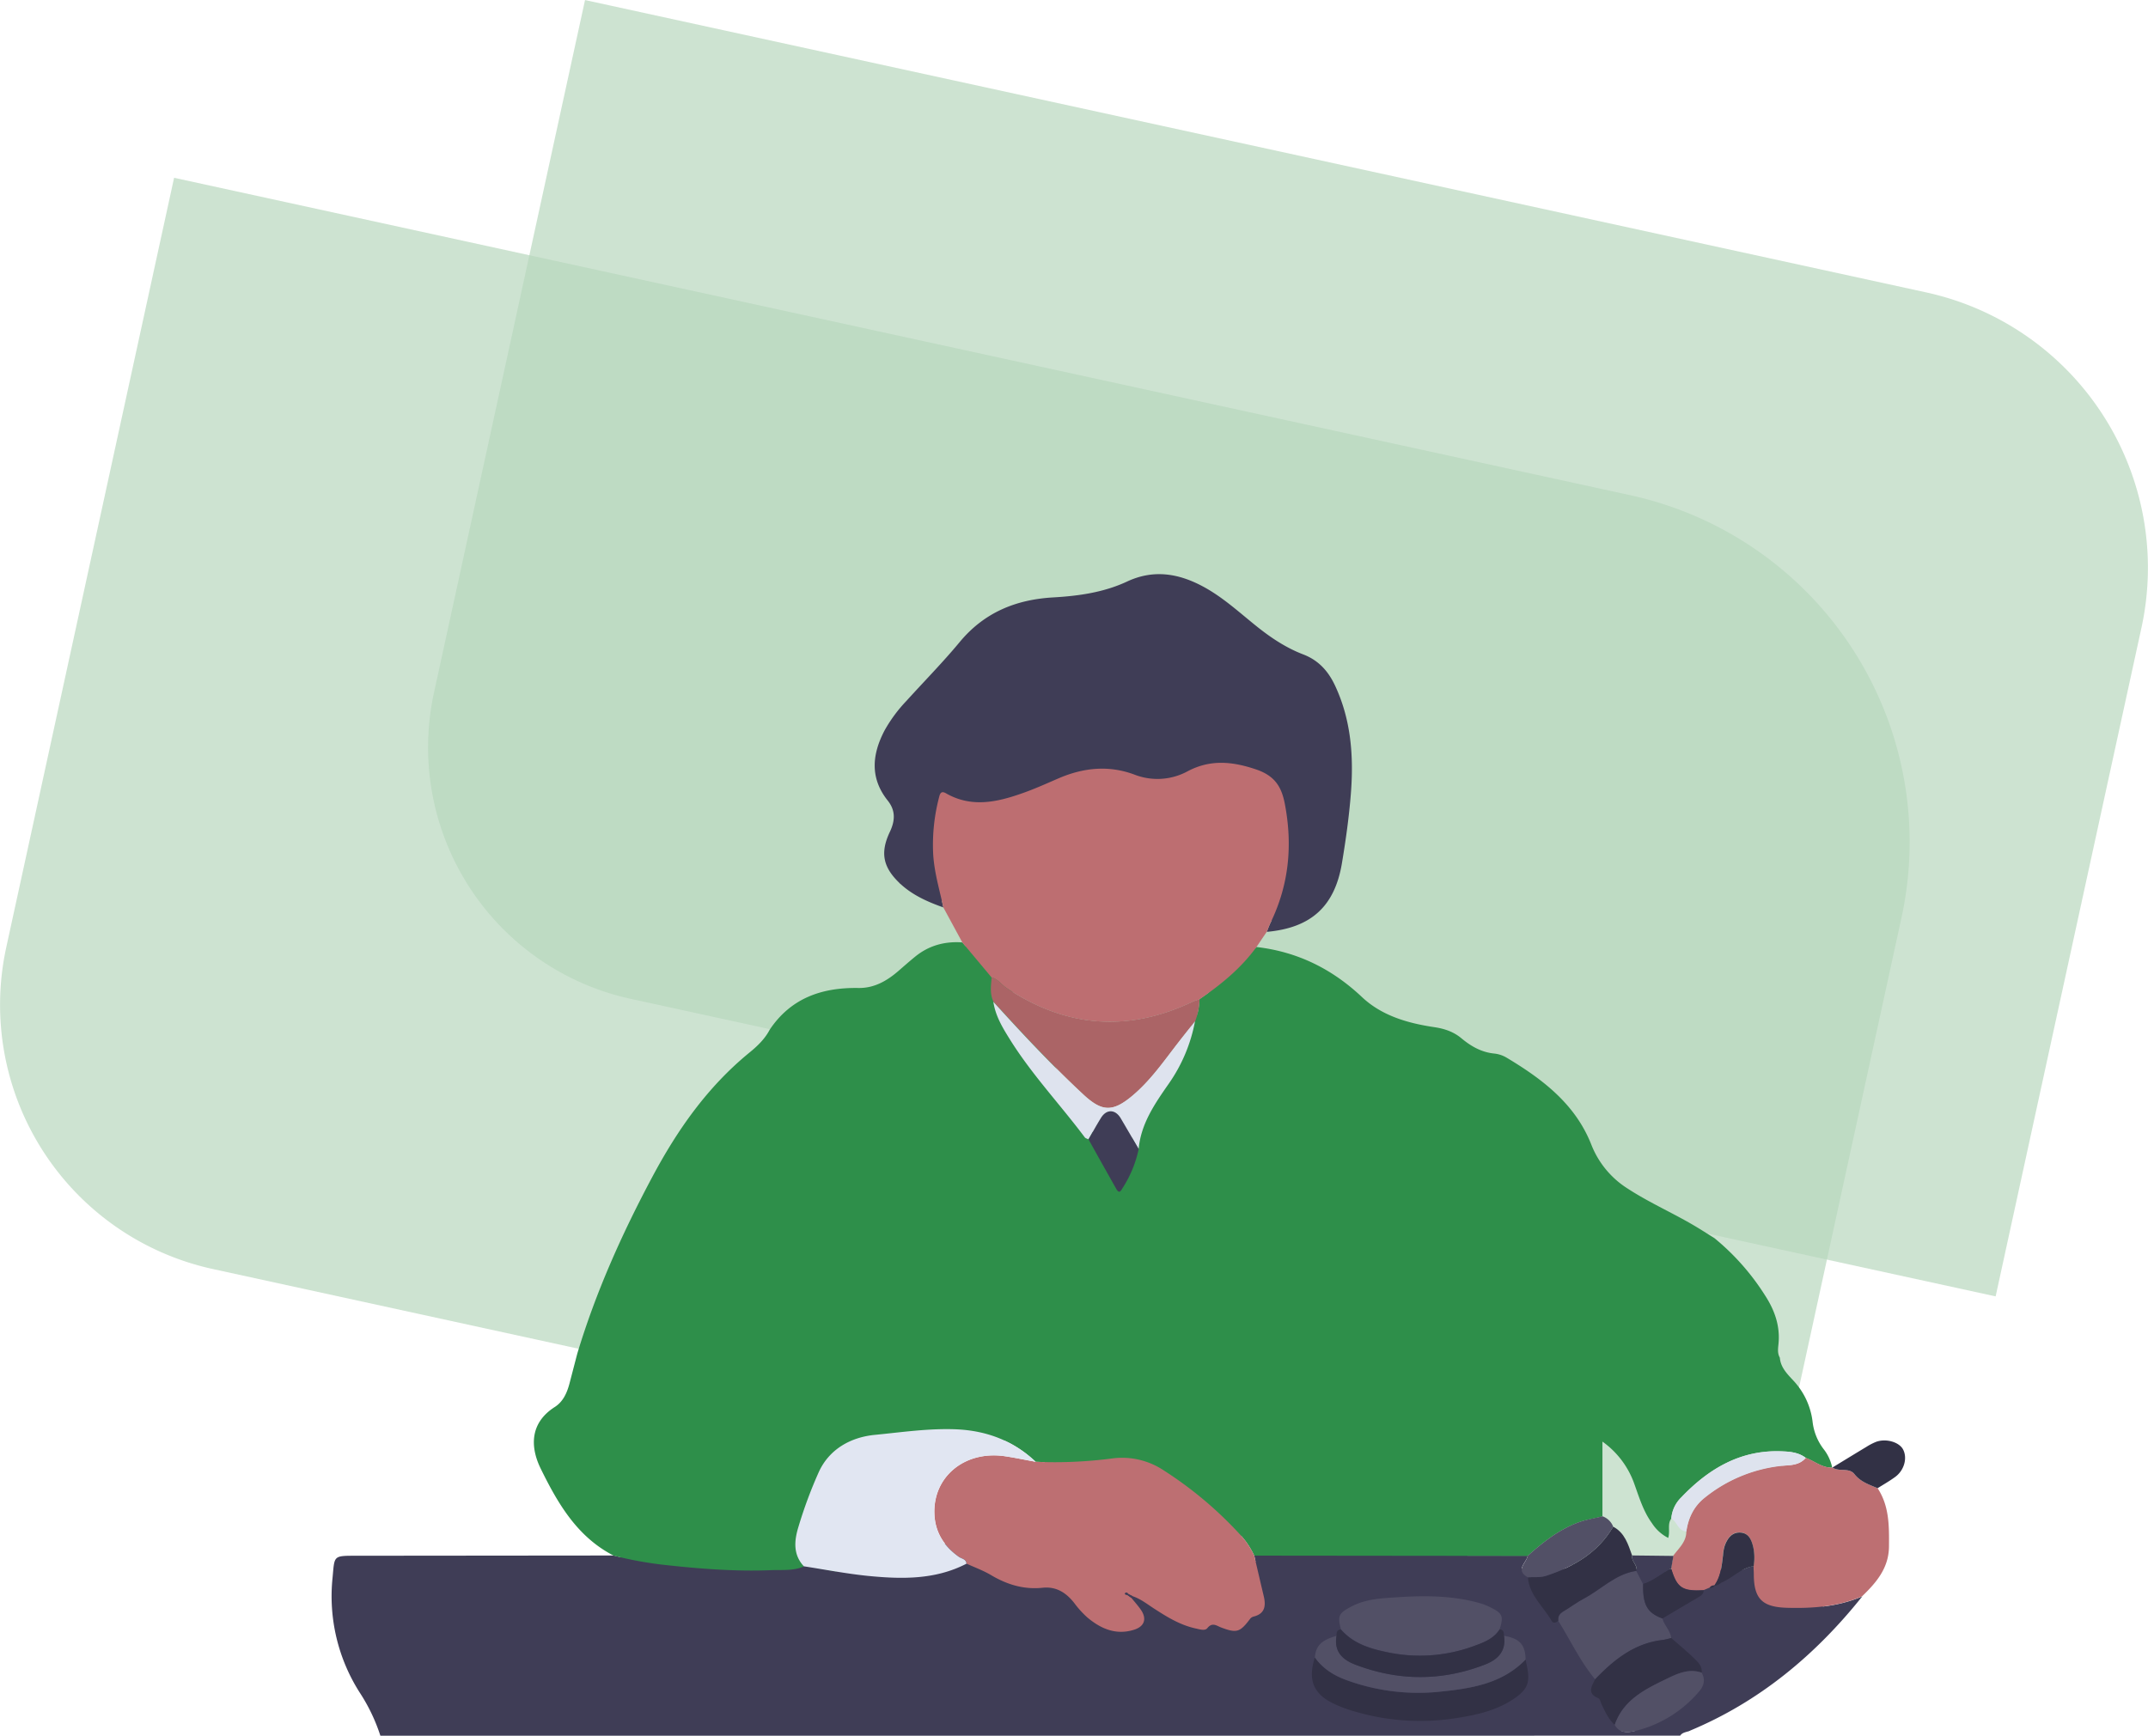 <?xml version="1.0" encoding="UTF-8"?> <svg xmlns="http://www.w3.org/2000/svg" viewBox="0 0 988.21 798.75"><defs><style>.cls-1{fill:#b8d7be;opacity:0.7;}.cls-2{fill:#3f3d56;}.cls-3{fill:#2e8f4a;}.cls-4{fill:#bd6f72;}.cls-5{fill:#323145;}.cls-6{fill:#e1e6f2;}.cls-7{fill:#525066;}.cls-8{fill:#bd6e71;}.cls-9{fill:#ab6466;}.cls-10{fill:#dee3ee;}</style></defs><g id="Layer_2" data-name="Layer 2"><g id="Layer_1-2" data-name="Layer 1"><path class="cls-1" d="M18.49,166.66H704.12A163.36,163.36,0,0,1,867.49,330V653.5a0,0,0,0,1,0,0H142.91A124.43,124.43,0,0,1,18.49,529.07V166.66a0,0,0,0,1,0,0Z" transform="translate(97.53 -84.96) rotate(12.3)"></path><path class="cls-1" d="M213.06,76H844.5A129.71,129.71,0,0,1,974.21,205.69V520.6a0,0,0,0,1,0,0H331.5A118.44,118.44,0,0,1,213.06,402.16V76a0,0,0,0,1,0,0Z" transform="translate(77.17 -119.62) rotate(12.3)"></path><polygon class="cls-2" points="273.62 725.86 293.76 710.33 560.55 710.33 592.92 725.86 690.91 721.79 856.65 722.68 777.1 796.56 273.62 796.56 273.62 725.86"></polygon><path class="cls-2" d="M175,798.75a82.46,82.46,0,0,0-9.37-19.66A82.4,82.4,0,0,1,153,726c.94-10,.17-10.07,10.34-10.08l119-.11a172.47,172.47,0,0,0,23.41,4.27c16.32,1.8,32.68,3.08,49.06,2.41,5-.2,10.24.41,15.06-1.72,9.84,1.51,19.64,3.45,29.53,4.42,15.44,1.51,30.88,1.84,45.28-5.62,3.77,1.73,7.72,3.15,11.26,5.26,7.37,4.38,15.13,6.73,23.73,5.82,6.3-.66,10.81,2.26,14.53,7a44.59,44.59,0,0,0,6,6.63c6.25,5.27,13.29,8.33,21.61,5.67,4.85-1.55,5.94-5.11,3-9.26-1.31-1.89-2.88-3.61-4.33-5.4l.66-.78c3.52,1.18,6.4,3.45,9.45,5.44,6.13,4,12.32,7.85,19.61,9.41,1.8.39,4.17,1.17,5.24-.17,2.33-2.89,4.28-1.08,6.45-.27,7.11,2.65,8.58,2.18,13.27-4.06a2.93,2.93,0,0,1,1.57-1c5.13-1.27,5.75-4.79,4.71-9.21-1.49-6.28-3-12.56-4.42-18.84l125.85.08c-.67,3.31-6,6.64.06,9.92.68,8.35,7.26,13.49,11,20.17.61,1.08,2.07.8,3-.3,5.59,9,10.1,18.78,17,27-1.66,3.24-3.92,6.51,1.46,8.69.79.32,1.09,1.91,1.57,2.93,1.59,3.38,3.12,6.79,6,9.37,2.63,4.65,7,3.43,10.64,2.49a55.59,55.59,0,0,0,28.14-17.81c2.29-2.61,3-5.49,1.22-8.69.34-2.44-1.16-4.3-2.57-5.72-3.61-3.63-7.59-6.87-11.43-10.26-.34-3.44-3.22-5.73-4-9,5.47-3.24,10.92-6.52,16.42-9.72,1.33-.77,2.53-1.51,2.6-3.23l2.75-1.15a2.23,2.23,0,0,0,2.24-1l-.13,0c1.48.18,2.38-1,3.57-1.5,5-2.2,8.77-6.63,14.44-7.41,0,1.32.12,2.64.13,4,.08,11.2,4,14.91,15.32,15.22,11.85.33,23.44-.53,34.47-5.28-21.55,27-47.37,48.54-79.55,61.92-1.46.61-3.25.64-4.23,2.19Zm439.88-46c-6.89,1.9-9.46,4.46-10,9.92-3.23,10-.79,16.57,8.18,21a63.25,63.25,0,0,0,10.73,4,106.28,106.28,0,0,0,45.79,2.94c9.51-1.46,18.95-3.49,27.14-9.13,5.8-4,7.21-7.13,5.89-14-.25-1.3-.51-2.59-.77-3.89-.15-6.85-2.68-9.62-10-10.88,0-1.42-.07-2.85-2-3,1.88-5.91,1.37-7.3-3.86-9.92a29.31,29.31,0,0,0-5-2.06c-12.45-3.56-25.25-3.63-38-2.79-7.14.46-14.56.71-21.25,4.24-5.89,3.11-6.55,4.22-4.91,10.51C615,749.92,614.91,751.35,614.87,752.79Z"></path><path class="cls-3" d="M265.61,622.82c8.54-28.3,20.53-55.05,34.45-81.15,11.6-21.76,25.35-41.37,44.47-57.08,3.71-3,7.29-6.35,9.58-10.74,9.77-14.57,24-19.47,40.83-19.2,7.21.12,13.09-3.25,18.38-7.83,2.51-2.18,5-4.37,7.58-6.48,6.36-5.24,13.72-7.24,21.85-6.66l13.47,16.11c-.31,3.78-.91,7.58.8,11.21.93,6.8,4.55,12.44,8.08,18,9.95,15.83,22.83,29.44,34,44.35.35.46,1.12.61,1.7.91,4.25,7.61,8.49,15.23,12.78,22.82,1.47,2.6,2.21.6,3-.58a53.21,53.21,0,0,0,7.29-17.78c1.07-11.72,7.46-20.87,13.94-30.18a73.46,73.46,0,0,0,12-28.62,29.81,29.81,0,0,0,2-10.14c9.87-6.72,19-14.2,26.15-24,18.83,2.16,34.78,10,48.63,23.05,9.07,8.55,20.94,12,33.11,13.82,4.78.7,9,2.09,12.68,5.18,4.4,3.66,9.24,6.44,15.15,7a14,14,0,0,1,5.63,1.9c16.48,9.88,31.55,21.28,38.92,39.94A42,42,0,0,0,749,547.07c10.2,6.63,21.4,11.44,31.78,17.73,2.7,1.63,5.34,3.34,8,5a109.79,109.79,0,0,1,23.34,26.46c4.38,6.78,6.9,14,6.09,22.17-.21,2.13-.54,4.33.62,6.35.36,4.47,3.39,7.48,6.16,10.46a33.53,33.53,0,0,1,8.9,18.94,25.43,25.43,0,0,0,5.13,12.72,20.39,20.39,0,0,1,3.91,8.48l.1,0c-4.72.21-8.2-3-12.31-4.48-3.17-2.45-7-2.84-10.75-3-19.07-.9-33.89,7.93-46.51,21.2a15.23,15.23,0,0,0-4.59,9.73c-1.88,2.59-.41,5.77-1.4,8.88a19.21,19.21,0,0,1-7.44-6.73c-4-5.49-5.89-11.89-8.15-18.14a40.3,40.3,0,0,0-14.66-19.45v34.43c-3.83,1-7.72,1.5-11.47,2.93-8.82,3.37-16,9.06-22.93,15.24L577,715.86a36.6,36.6,0,0,0-5.68-8.78,177.45,177.45,0,0,0-36.12-30.55,34.52,34.52,0,0,0-23.38-5.41,203,203,0,0,1-35.36,1.56C466.24,663,453.92,658.36,440,657.79c-12.67-.52-25.25,1.36-37.76,2.58-10.67,1-20.59,6.33-25.48,17a206,206,0,0,0-9.36,25.17c-1.92,6.22-2.68,12.79,2.46,18.29-4.82,2.13-10.1,1.52-15.06,1.72-16.38.67-32.74-.61-49.06-2.41a172.47,172.47,0,0,1-23.41-4.27c-16.78-8.62-25.67-23.94-33.55-40-4.95-10.05-5-21.08,6.43-28.39,3.84-2.45,5.61-6.45,6.76-10.71C263.19,632.12,264.39,627.47,265.61,622.82Z"></path><path class="cls-4" d="M830.77,670.86c4.11,1.47,7.59,4.69,12.31,4.48,3.06,2.08,7.61-.11,10.06,3,2.83,3.61,6.8,4.84,10.67,6.49,5.4,8.21,5.31,17.41,5.24,26.76-.07,10-5.82,16.68-12.4,23-11,4.75-22.62,5.61-34.47,5.28-11.29-.31-15.24-4-15.32-15.22,0-1.32-.09-2.64-.13-4a23.26,23.26,0,0,0-.19-8.92c-.78-3.13-2.11-6.35-5.89-6.56s-5.91,2.62-7.15,5.89a17.76,17.76,0,0,0-.82,4.38c-.56,4.92-.94,9.89-4,14.12l.13,0a2.24,2.24,0,0,0-2.24,1l-2.75,1.15c-9.9.55-12.33-1.07-15-10.06q.51-2.89,1-5.79c2.57-3.45,6.06-6.39,6-11.24.86-6.13,3.4-11.44,8.26-15.34a67.8,67.8,0,0,1,34.69-14.73C823,674.16,827.57,674.63,830.77,670.86Z"></path><path class="cls-5" d="M863.81,684.84c-3.87-1.65-7.84-2.88-10.67-6.49-2.45-3.12-7-.93-10.06-3l-.1,0c5.23-3.19,10.45-6.39,15.7-9.55a27,27,0,0,1,4.4-2.28c4.59-1.7,10.65.07,12.45,3.49,2.1,4,.5,9.72-3.76,12.74C869.21,681.61,866.47,683.17,863.81,684.84Z"></path><polygon class="cls-3" points="345.1 715.78 384.58 723.19 392.42 673.87 429.2 662.9 484.04 662.9 476.49 684.84 592.92 711.81 521.14 635.08 365.91 610.92 345.1 715.78"></polygon><path class="cls-4" d="M476.48,672.68a203,203,0,0,0,35.36-1.56,34.52,34.52,0,0,1,23.38,5.41,177.45,177.45,0,0,1,36.12,30.55,36.6,36.6,0,0,1,5.68,8.78c1.47,6.28,2.93,12.56,4.42,18.84,1,4.42.42,7.94-4.71,9.21a2.93,2.93,0,0,0-1.57,1c-4.69,6.24-6.16,6.71-13.27,4.06-2.17-.81-4.12-2.62-6.45.27-1.07,1.34-3.44.56-5.24.17-7.29-1.56-13.48-5.42-19.61-9.41-3.05-2-5.93-4.26-9.45-5.44l-2-1c-.39-.52-1.13-1-1.45-.43-.41.73.56.71,1,.89l1.79,1.27c1.45,1.79,3,3.51,4.33,5.4,2.9,4.15,1.81,7.71-3,9.26-8.32,2.66-15.36-.4-21.61-5.67a44.59,44.59,0,0,1-6-6.63c-3.72-4.73-8.23-7.65-14.53-7-8.6.91-16.36-1.44-23.73-5.82-3.54-2.11-7.49-3.53-11.26-5.26-.12-2.19-2.22-2.26-3.48-3.15-6.79-4.8-10.93-11.15-11.3-19.57-.77-17.3,14-29.45,32.41-26.74C467,670.82,471.75,671.82,476.48,672.68Z"></path><path class="cls-6" d="M476.48,672.68c-4.73-.86-9.45-1.86-14.21-2.56-18.43-2.71-33.18,9.44-32.41,26.74.37,8.42,4.51,14.77,11.3,19.57,1.26.89,3.36,1,3.48,3.15-14.4,7.46-29.84,7.13-45.28,5.62-9.89-1-19.69-2.91-29.53-4.42-5.14-5.5-4.38-12.07-2.46-18.29a206,206,0,0,1,9.36-25.17c4.89-10.62,14.81-15.9,25.48-17,12.51-1.22,25.09-3.1,37.76-2.58C453.92,658.36,466.24,663,476.48,672.68Z"></path><path class="cls-7" d="M616.9,749.76c-1.64-6.29-1-7.4,4.91-10.51,6.69-3.53,14.11-3.78,21.25-4.24,12.7-.84,25.5-.77,38,2.79a29.31,29.31,0,0,1,5,2.06c5.23,2.62,5.74,4,3.86,9.92-2.76,4.43-7.47,6.1-11.91,7.72a72,72,0,0,1-39.63,2.8C630.41,758.67,622.55,756.33,616.9,749.76Z"></path><path class="cls-7" d="M764.84,744.8c.81,3.23,3.69,5.52,4,9a35.13,35.13,0,0,1-3.88.9c-13,1.48-22.48,9.08-31.11,18.1-6.85-8.25-11.36-18-17-27-.29-2.11.79-3.32,2.52-4.34,3.12-1.84,6-4.08,9.2-5.76,8.07-4.26,14.63-11.4,24.22-12.78l3.09,6C755.71,738.46,757.79,742.21,764.84,744.8Z"></path><path class="cls-5" d="M701.87,763.67c.26,1.3.52,2.59.77,3.89,1.32,6.82-.09,10-5.89,14-8.19,5.64-17.63,7.67-27.14,9.13a106.28,106.28,0,0,1-45.79-2.94,63.25,63.25,0,0,1-10.73-4c-9-4.47-11.41-11-8.18-21,3.81,5.34,9.08,8.52,15.2,10.66a96.05,96.05,0,0,0,41.64,5.17C676.23,777.08,690.9,775.07,701.87,763.67Z"></path><path class="cls-5" d="M733.88,772.76c8.63-9,18.08-16.62,31.11-18.1a35.13,35.13,0,0,0,3.88-.9c3.84,3.39,7.82,6.63,11.43,10.26,1.41,1.42,2.91,3.28,2.57,5.72-5.73-2-11,.33-15.75,2.64-10,4.82-20.2,9.68-24.25,21.37-2.84-2.58-4.37-6-6-9.37-.48-1-.78-2.61-1.57-2.93C730,779.27,732.22,776,733.88,772.76Z"></path><path class="cls-7" d="M701.87,763.67c-11,11.4-25.64,13.41-40.12,14.87a96.05,96.05,0,0,1-41.64-5.17c-6.12-2.14-11.39-5.32-15.2-10.66.5-5.46,3.07-8,10-9.92-1.22,7.06,2.58,10.88,8.59,13.19,19.88,7.65,39.82,7.7,59.68,0,5.86-2.26,9.88-6.15,8.78-13.23C699.19,754.05,701.72,756.82,701.87,763.67Z"></path><path class="cls-5" d="M752.87,722.85c-9.59,1.38-16.15,8.52-24.22,12.78-3.19,1.68-6.08,3.92-9.2,5.76-1.73,1-2.81,2.23-2.52,4.34-.9,1.1-2.36,1.38-3,.3-3.77-6.68-10.35-11.82-11-20.17,2.79-.24,5.61.2,8.39-.71,12.75-4.19,23.83-10.62,30.85-22.6,5.33,2.81,6.86,8.12,8.7,13.23C750.37,718.46,753.44,720.14,752.87,722.85Z"></path><path class="cls-5" d="M691.92,752.79c1.1,7.08-2.92,11-8.78,13.23-19.86,7.66-39.8,7.61-59.68,0-6-2.31-9.81-6.13-8.59-13.19,0-1.44.08-2.87,2-3,5.65,6.57,13.51,8.91,21.47,10.54A72,72,0,0,0,678,757.5c4.44-1.62,9.15-3.29,11.91-7.72C691.85,749.94,691.88,751.37,691.92,752.79Z"></path><path class="cls-7" d="M742.17,702.55c-7,12-18.1,18.41-30.85,22.6-2.78.91-5.6.47-8.39.71-6-3.28-.73-6.61-.06-9.92,6.91-6.18,14.11-11.87,22.93-15.24,3.75-1.43,7.64-2,11.47-2.93A8.26,8.26,0,0,1,742.17,702.55Z"></path><path class="cls-7" d="M742.87,793.75c4-11.69,14.3-16.55,24.25-21.37,4.76-2.31,10-4.68,15.75-2.64,1.79,3.2,1.07,6.08-1.22,8.69a55.59,55.59,0,0,1-28.14,17.81C749.89,797.18,745.5,798.4,742.87,793.75Z"></path><path class="cls-5" d="M764.84,744.8c-7.05-2.59-9.13-6.34-8.88-16,4.79-1.42,8.41-5,12.86-7,2.71,9,5.14,10.61,15,10.06-.07,1.72-1.27,2.46-2.6,3.23C775.76,738.28,770.31,741.56,764.84,744.8Z"></path><path class="cls-5" d="M788.72,729.65c3-4.23,3.4-9.2,4-14.12a17.76,17.76,0,0,1,.82-4.38c1.24-3.27,3.28-6.1,7.15-5.89s5.11,3.43,5.89,6.56a23.26,23.26,0,0,1,.19,8.92c-5.67.78-9.49,5.21-14.44,7.41C791.1,728.68,790.2,729.83,788.72,729.65Z"></path><path class="cls-5" d="M786.61,730.7a2.24,2.24,0,0,1,2.24-1A2.22,2.22,0,0,1,786.61,730.7Z"></path><path class="cls-2" d="M434,417.58c-7.25-2.58-14.23-5.65-19.93-11-7.82-7.37-9.27-14.1-4.69-23.76,2.44-5.13,2.72-9.81-1-14.45-8.24-10.37-7.19-21.21-1.44-32.21a67,67,0,0,1,10.06-13.61c8.15-9,16.71-17.69,24.44-27,11.3-13.68,25.89-19.66,43.17-20.64,11.66-.67,23.19-2.29,33.94-7.31,12.27-5.74,23.93-3.71,35.34,2.53,9.14,5,16.7,12.09,24.76,18.5,6.43,5.1,13.21,9.56,20.9,12.51,6.93,2.65,11.43,7.53,14.58,14.2,7.5,15.89,8.68,32.71,7.36,49.78-.84,10.77-2.35,21.5-4.13,32.16-3.34,19.93-14.3,29.72-34.58,31.54.57-1.38,1.06-2.79,1.71-4.12,8.55-17.55,10.23-35.81,6.53-54.91-1.57-8.06-4.92-12.85-13.25-15.66-10.88-3.67-20.9-4.64-31.28.79a29.07,29.07,0,0,1-24.6,1.62c-11.87-4.43-23.49-3.21-34.94,1.72-5.65,2.43-11.29,4.95-17.08,7-11.53,4.05-23.17,6.51-34.68-.11-2-1.17-2.68-.19-3.11,1.48a86.42,86.42,0,0,0-2.82,26.12C429.75,401.21,432.22,409.32,434,417.58Z"></path><polygon class="cls-3" points="455.86 423.65 429.83 449.79 517.55 570.64 581.87 449.79 573.64 423.65 512.79 538.7 455.86 438.75 455.86 423.65"></polygon><polygon class="cls-2" points="414.08 406.55 455.86 423.65 573.64 423.65 592.92 423.65 604.91 333.04 421.2 346.44 414.08 406.55"></polygon><path class="cls-8" d="M434,417.58c-1.79-8.26-4.26-16.37-4.7-24.91a86.42,86.42,0,0,1,2.82-26.12c.43-1.67,1.09-2.65,3.11-1.48,11.51,6.62,23.15,4.16,34.68.11,5.79-2,11.43-4.56,17.08-7,11.45-4.93,23.07-6.15,34.94-1.72a29.07,29.07,0,0,0,24.6-1.62c10.38-5.43,20.4-4.46,31.28-.79,8.33,2.81,11.68,7.6,13.25,15.66,3.7,19.1,2,37.36-6.53,54.91-.65,1.33-1.14,2.74-1.71,4.12L578,435.86c-7.1,9.76-16.28,17.24-26.15,24-1.09.39-2.22.69-3.26,1.18-29.72,14.12-58.18,11.88-85.53-6.36-2.34-1.56-3.92-4.15-6.84-4.85l-13.47-16.11Z"></path><path class="cls-9" d="M456.22,449.79c2.92.7,4.5,3.29,6.84,4.85,27.35,18.24,55.81,20.48,85.53,6.36,1-.49,2.17-.79,3.26-1.18a29.81,29.81,0,0,1-2,10.14c-2.68,3.38-5.39,6.74-8,10.15-6.52,8.42-12.61,17.24-20.86,24.14-9.09,7.6-14,7.39-22.56-.6-14.52-13.5-28-28-41.36-42.65C455.31,457.37,455.91,453.57,456.22,449.79Z"></path><path class="cls-10" d="M457,461c13.32,14.67,26.84,29.15,41.36,42.65,8.58,8,13.47,8.2,22.56.6,8.25-6.9,14.34-15.72,20.86-24.14,2.65-3.41,5.36-6.77,8-10.15a73.46,73.46,0,0,1-12,28.62c-6.48,9.31-12.87,18.46-13.94,30.18q-4.1-7-8.21-14.07c-2.49-4.25-6.56-4.41-9.12-.27-2,3.24-3.84,6.58-5.74,9.88-.58-.3-1.35-.45-1.7-.91-11.16-14.91-24-28.52-34-44.35C461.57,473.44,458,467.8,457,461Z"></path><path class="cls-10" d="M775.84,704.76c-3.8-.25-4.24-4.41-6.92-6a15.23,15.23,0,0,1,4.59-9.73C786.13,675.78,801,667,820,667.85c3.71.17,7.58.56,10.75,3-3.2,3.77-7.73,3.3-12,3.83a67.8,67.8,0,0,0-34.69,14.73C779.24,693.32,776.7,698.63,775.84,704.76Z"></path><path class="cls-2" d="M500.79,524.3c1.9-3.3,3.73-6.64,5.74-9.88,2.56-4.14,6.63-4,9.12.27q4.11,7,8.21,14.07a53.21,53.21,0,0,1-7.29,17.78c-.79,1.18-1.53,3.18-3,.58C509.28,539.53,505,531.91,500.79,524.3Z"></path><path class="cls-2" d="M750.87,715.78l19,.22q-.5,2.89-1,5.79c-4.45,2-8.07,5.6-12.86,7l-3.09-6C753.44,720.14,750.37,718.46,750.87,715.78Z"></path><path class="cls-2" d="M518.69,734c-.48-.18-1.45-.16-1-.89.32-.57,1.06-.09,1.45.43C519,733.72,518.83,733.87,518.69,734Z"></path><path class="cls-2" d="M520.48,735.29,518.69,734c.14-.15.28-.3.41-.46l2,1Z"></path></g></g></svg> 